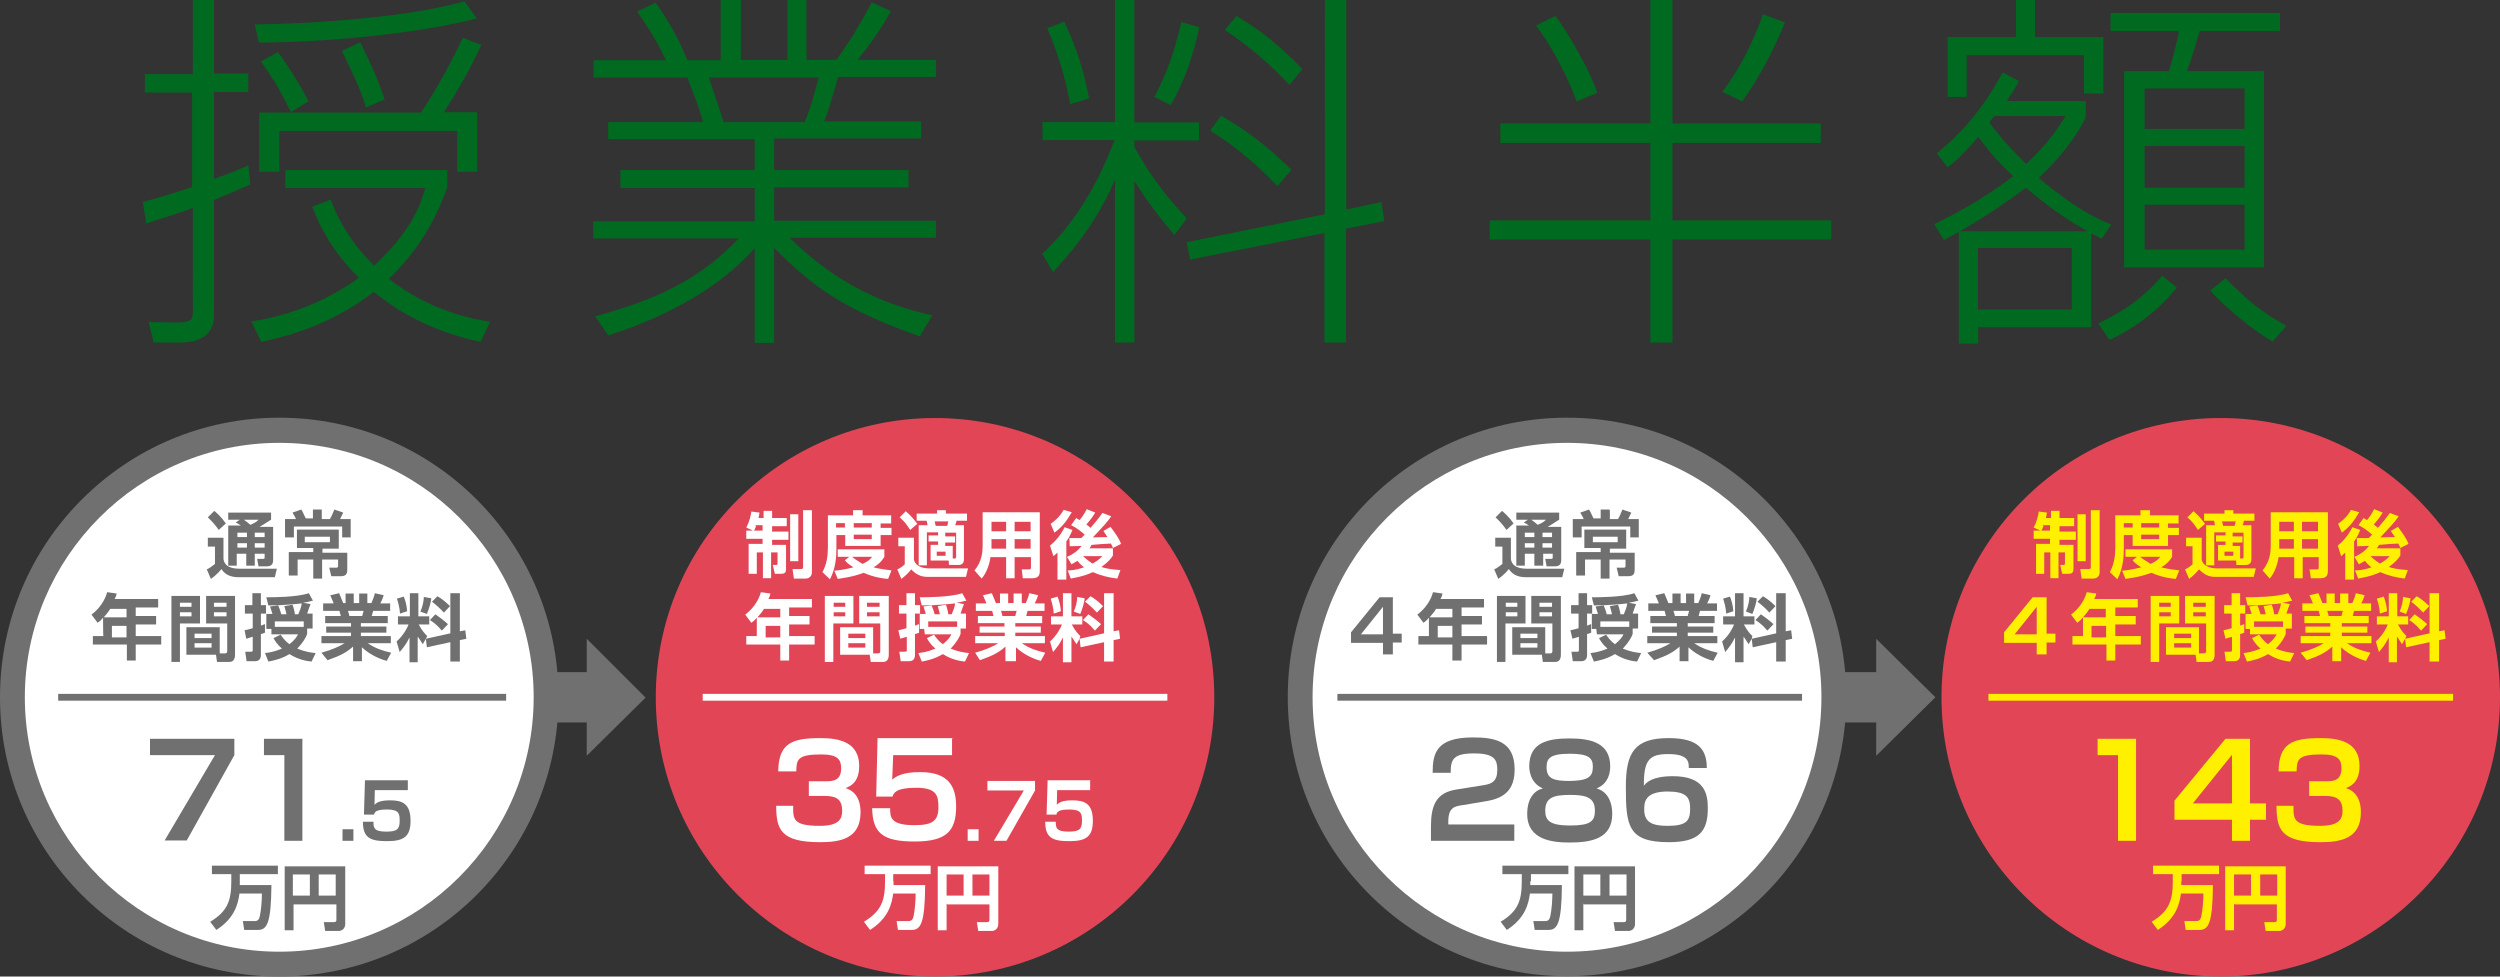 <svg id="support-index__img02_2" xmlns="http://www.w3.org/2000/svg" viewBox="0 0 735 287.1"><rect x="0" y="0" width="735" height="287.1" fill="#333333" stroke="none"/><defs><style>.st0{fill:#006B20;}.st1{fill:#E24656;}.st2{fill:#717071;}.st3{fill:none;stroke:#FFFFFF;stroke-width:2;stroke-linecap:square;stroke-miterlimit:10;}.st4{fill:#FFFFFF;}.st5{fill:none;stroke:#717071;stroke-width:2;stroke-linecap:square;stroke-miterlimit:10;}.st6{fill:#FFF000;}.st7{fill:none;stroke:#FFF000;stroke-width:2;stroke-linecap:square;stroke-miterlimit:10;}</style></defs>
	<g>
	<g>
		<path class="st0" d="M73.6,54.2c-3.2,1.5-7.2,3.1-10.7,4.6v34.1c0,7.1-6.8,7.8-9.8,7.8h-7.9l-1.5-6l8.7,0.1c4,0,4.3-1,4.3-3.2
			V61.1c-4.8,1.9-9.6,3.2-13.7,4.6l-1-6.3c8.1-2.2,12.3-3.7,14.5-4.4V27.2H42.6v-5.4h14.1V0h6.2v21.6H73V27H62.9v25.6
			c4.3-1.5,7.5-2.8,10.1-4L73.6,54.2z M73.9,94.5c6.5-1,19-3.7,31.6-12.8c-8.4-8.5-11.6-15.6-13.7-20.9l5.4-2.1
			c1.6,4.1,4.6,11.3,12.8,19.4c11.6-10.7,14-19.1,15-22.8H83.9V50h47.6v5c-1.8,5-6,16.3-17.2,27c12.6,9.8,25.4,11.9,29.8,12.6
			l-2.8,5.9c-11.5-2.4-22.3-7.2-31.4-14.7c-12.6,9.8-25.6,13.1-33.1,14.7L73.9,94.5z M74.9,7.2c20.1-0.3,46.4-2.4,61.6-6.8l3.7,5
			c-18.4,4.8-46.7,7.1-64.1,7.1L74.9,7.2z M141.5,13.2c-2.9,6.3-6.3,12.5-11,19.8h9.8v17.5h-5.9v-12H82.1v12h-5.9V33.1h47.6
			c5.3-8.2,8.2-13.5,12.3-22L141.5,13.2z M85.5,32.9c-2.9-5.9-5-9.6-8.8-14.8l5-2.8c3.2,4.3,6.8,10.1,9,14.5L85.5,32.9z M107.6,31.6
			c-1-3.4-2.6-7.6-7.1-16.6l5.4-2.6c3.7,7.5,5.4,11.5,7.2,16.8L107.6,31.6z"/>
		<path class="st0" d="M270.4,98.9c-22.8-8.1-31.2-14.5-42.8-26v27.9h-5.7V72.9c-3.5,4-15.4,16.9-43.1,25.7L175,93
			c21.9-5.9,32.5-12.9,42.2-22.9h-42.8v-5h47.5v-9.8h-39.5V50h39.5v-9.1h-43.1v-5h27.9c-0.9-3.7-3.7-10.7-4.6-13.1h-27.6v-5.1h21.3
			c-2.4-5-4.8-9.1-8.5-14.3l5.4-2.6c5,6.8,7.6,12.6,9.4,16.9h9.8V0h5.9v17.6h13.7V0h5.6v17.6h8.8c4.3-5.9,7.2-10.9,10.4-16.9
			l5.6,2.6c-2.8,5-5.7,9.3-9.8,14.3h23.1v5h-28.8c-2.2,7.8-2.9,10.1-4.1,13.1h28.5v5h-43.2V50h39.5v5.1h-39.5v9.8h47.6v5h-43.1
			c12.3,12,25.4,19.2,42,22.8L270.4,98.9z M236.6,35.9c1.6-3.5,3.8-11.9,4.1-13.1h-32.3c0.6,1.9,3.7,11,4.3,13.1H236.6z"/>
		<path class="st0" d="M345.3,69.1c-5.1-6-7.9-9.8-11.8-15.9v47.5h-5.7V52.8c-3.2,7.6-8.5,16.8-18.2,27.2l-3.2-5.4
			c13.2-12,19.5-28.9,21.3-33.4h-21.2v-5.3h21.3V0h5.7v36h19v5.3h-19v1.9c5.3,9.7,10.9,16.2,15.4,21L345.3,69.1z M314.7,30.6
			c-1.9-9.4-4-15.7-6.8-22.3l5-1.9c3.7,7.9,5.7,14.3,7.3,22.5L314.7,30.6z M339.4,28.5c3.8-7.2,6-13.7,7.9-22l5.3,1.5
			c-1.9,8.5-4.1,15.3-8.4,22.9L339.4,28.5z M406.1,59.4l0.9,5.6l-11.3,2.2v33.5h-6.3V68.5l-39.5,7.8l-1-5.1l40.6-8.2V0h6.3v61.6
			L406.1,59.4z M375.6,54.7c-7.8-8.1-13.8-12.5-19.8-16.3l3.2-4.4c8.7,5,14.3,9.8,20.7,15.9L375.6,54.7z M379.1,25
			c-5.9-6.3-11.3-11-19-16.2l3.4-4.1c4.4,2.6,10.6,6.5,19.4,15.6L379.1,25z"/>
		<path class="st0" d="M491.7,0v36.3h43.6V42h-43.6v22.8h46.7v5.6h-46.7v30.3h-6.5V70.4H438v-5.6h47.2V42h-44.1v-5.7h44.1V0H491.7z
			 M463.5,29.8c-0.6-1.9-4.8-12.8-11.9-22.3l5.7-2.8c3.5,4.6,10.3,16.3,12.3,22.6L463.5,29.8z M506.4,27c2.5-3.5,7.6-10.4,11.9-22.8
			l6.5,2.4c-4.6,10.9-8.1,16.8-12.6,23.2L506.4,27z"/>
		<path class="st0" d="M617.9,70.2c-1.6-0.9-2.4-1.2-3.1-1.6v27.6h-33.2v4.8h-5.7V68.2c-2.4,1.2-2.8,1.5-4.4,2.4l-2.8-4.7
			c6.3-3.1,14.1-7.2,23.2-14.1c-5.4-5-8.2-8.8-10.3-11.6c-5,5.9-7.2,7.6-9,9l-3.2-4.1c8.4-6.8,14.3-14.4,19.4-23.8l4.7,2.5
			c-0.6,1.5-2.4,4.1-3.5,5.9h23.2v5c-1.8,3.2-5,9.3-13.8,17.6c5.4,4.6,13.2,10.6,21.3,13.7L617.9,70.2z M598.3,0v10.9h20.1v16.6
			h-5.7V16.2h-34.5v12.3h-5.6V10.9h20.1V0H598.3z M613.8,68c-9.3-5.1-15.4-10.6-18.2-12.8c-4.3,3.2-10.3,7.6-19.4,12.8H613.8z
			 M609.1,72.9h-27.6V91h27.6V72.9z M586.3,34.1c-0.6,0.7-1,1.3-1.5,1.9c1.5,1.9,4.4,6,10.9,12.2c5.9-5.4,9.1-10.1,11.6-14.1
			C607.3,34.1,586.3,34.1,586.3,34.1z M616.9,95.1c3.1-1.5,11.5-5.4,18.8-14l4.3,3.4c-5.4,6.8-12.8,12.3-19.8,15.4L616.9,95.1z
			 M670.5,9.1h-23.8c-0.6,2.2-2.6,8.7-3.7,11.8h22.6v57.7h-41.1V20.9h13.2c0.9-3.2,2.6-9.4,2.9-11.8h-20.1V3.8h49.8v5.3H670.5z
			 M659.9,26h-29.4v11.9h29.4V26z M659.9,42.9h-29.4v12.3h29.4V42.9z M659.9,60.2h-29.4v13.2h29.4V60.2z M654.3,81.8
			c6.6,6.6,10.1,9.7,17.9,14l-4,4.6c-5.9-3.2-14.5-10.6-18.4-15L654.3,81.8z"/>
	</g>
	<circle class="st1" cx="274.9" cy="205" r="82.1"/>
	<g>
		<g>
			<path class="st2" d="M172.5,222.2v-9.8h-21.2v-14.8h21.2v-9.8l17.3,17.3L172.5,222.2z"/>
		</g>
	</g>
	<line class="st3" x1="207.6" y1="205" x2="342.2" y2="205"/>
	<g>
		<path class="st4" d="M233.2,236.9c-0.1,4.1,0.1,5.9,7.9,5.9c5.6,0,6.5-2.1,6.5-4.4c0-3.2-1.5-4.4-5.1-4.4h-4.7v-4.3h4.7
			c2.1,0,4.8,0,4.8-3.8c0-2.6-1-4.1-5.9-4.1c-7.1,0-7.2,1.6-7.3,5h-5.3c0.1-8.4,4.1-9.8,12.5-9.8c5.4,0,11.3,1.2,11.3,8.2
			c0,5-2.8,6-4,6.5c1.2,0.4,4.4,1.6,4.4,7.1c0,7.8-6,8.8-11.9,8.8c-11.5,0-12.9-3.7-12.9-10.7h5V236.9z"/>
		<path class="st4" d="M279.9,217.2v4.8h-17.3l-0.3,7.2c0.9-0.7,2.6-2.2,8.2-2.2c8.2,0,10.6,4,10.6,10.1c0,7.2-2.8,10.3-12.2,10.3
			c-9.6,0-12.3-2.6-12.5-9.8h5.3c0,2.6,0,5,7.1,5c5.3,0,7.1-1.2,7.1-5.3c0-3.5-0.6-5.7-6.6-5.7s-6.6,1.6-6.9,2.6h-4.8l0.4-17.2h22
			V217.2z"/>
		<path class="st4" d="M287.7,243.8v3.4h-3.2v-3.4H287.7z"/>
		<path class="st4" d="M304.3,229.5v2.9l-8.4,14.8h-3.7l8.8-14.8h-10.7v-2.8h14V229.5z"/>
		<path class="st4" d="M320.5,229.5v2.8h-9.7l-0.1,4.3c0.6-0.6,1.5-1.3,4.6-1.3c3.5,0,6,0.9,6,6c0,4.6-1.9,6-6.9,6
			c-5,0-7.1-1-7.1-5.7h3.1c0,1.6,0,2.9,3.7,2.9c3.1,0,4-0.6,4-3.1c0-2.1-0.1-3.4-3.7-3.4c-3.2,0-3.7,0.7-3.8,1.5h-2.9l0.3-10.1h12.6
			V229.5z"/>
		<path class="st4" d="M262.7,259.2c0,0.3,0,0.7,0,1h9.3c-0.1,11.3-1.3,13.2-4,13.2h-4l-0.4-2.6h3.5c1,0,1.3-0.6,1.5-1.5
			c0.4-1.9,0.6-4.7,0.6-6.6h-6.6c-0.4,2.9-1.3,7.2-6.8,10.7l-1.8-2.4c5.1-3.1,6.2-6.2,6.2-11.9v-2.1h-6v-2.5h19.4v2.5h-11v2.1H262.7
			z"/>
		<path class="st4" d="M278.3,265.7v7.8h-2.6v-18.8h17.8v16.9c0,1.6-1.2,2.1-1.9,2.1h-4l-0.4-2.6h3.1c0.4,0,0.6-0.3,0.6-0.6v-4.6
			h-12.5V265.7z M283.3,257.1h-5v6.2h5V257.1z M285.9,263.3h5v-6.2h-5V263.3z"/>
	</g>
	<g>
		<g>
			<path class="st4" d="M222.3,154.6c-0.3,0.7-0.4,1.2-0.7,1.5l-2.2-1c1-1.8,1.3-3.5,1.5-4.7l2.4,0.3c-0.1,0.4-0.1,0.9-0.3,1.6h1.5
				v-2.1h2.5v2.1h4.3v2.4h-4.3v1.6h4.8v2.4h-4.8v1.5h4.1v6.9c0,1.2-0.3,1.6-1.5,1.6h-1.8l-0.6-2.6h1c0.3,0,0.4-0.1,0.4-0.6v-3.1
				h-1.9v7.6h-2.4v-7.6h-1.8v6.3h-2.4v-8.8h4.1v-1.5h-4.8v-2.4h4.8v-1.6h-2.1V154.6z M232.3,151.2h2.4V165h-2.4V151.2z M236.1,150
				h2.6v18.2c0,1-0.6,1.9-1.9,1.9h-3.4l-0.4-2.8h2.5c0.4,0,0.6-0.1,0.6-0.6L236.1,150L236.1,150z"/>
			<path class="st4" d="M243.2,151.5h7.6V150h2.8v1.5h8.4v2.4h-3.1v1.3h3.2v2.1h-3.2v3.2h-10.4v-3.2h-2.6v4c0,1.8-0.1,5.7-1.9,9
				l-2.2-2.1c1.2-2.2,1.6-4.6,1.6-7.1v-9.6H243.2z M249.7,163.7h-3.4v-2.2h13.7v2.2c-0.4,0.6-1,1.8-3.2,3.1c2.4,0.6,4.1,0.7,5.3,0.9
				l-1,2.5c-1.3-0.1-4-0.4-7.2-1.8c-3.4,1.3-6.5,1.6-7.6,1.8l-1-2.4c1-0.1,2.9-0.3,5.6-1c-1.5-1-2.1-1.5-2.5-2.1L249.7,163.7z
				 M245.8,153.8v1.3h2.6v-1.3H245.8z M250.5,163.7c1.2,1,2.4,1.6,3.1,2.1c1.8-0.9,2.2-1.3,2.8-2.1H250.5z M251,153.8v1.3h5.3v-1.3
				H251z M251,157.2v1.3h5.3v-1.3H251z"/>
			<path class="st4" d="M264.3,158.1h4.4v6.5c0.4,1.8,2.5,2.5,4.3,2.5h11.6l-0.6,2.5h-11.2c-0.9,0-1.9-0.1-2.8-0.6
				c-0.9-0.4-1.5-1-2.1-1.6c-1,1.2-1.6,1.8-2.9,2.8l-1.2-2.8c0.9-0.4,1.6-0.9,2.2-1.5v-5.3h-1.9v-2.5H264.3z M266.3,150.3
				c2.1,1.8,2.6,2.8,3.4,3.7l-2.1,1.8c-1.2-1.8-1.6-2.4-3.1-3.7L266.3,150.3z M275.7,156.5h-3.2v9.7h-2.4v-11.8h2.6
				c-0.1-0.4-0.1-0.9-0.3-1.3h-2.9v-2.1h6v-1h2.6v1h6.2v2.1h-3.1c-0.1,0.6-0.1,0.7-0.4,1.3h2.6v10.1c0,1.5-1.2,1.6-1.6,1.6H279
				l-0.1-1.3h-5.3v-4.6h2.2v-1H273v-1.8h2.8v-1H275.7z M274.8,153.3c0.1,0.4,0.1,0.6,0.3,1.3h3.4c0.1-0.4,0.3-1.2,0.3-1.3H274.8z
				 M275.4,162.2v1.2h2.6v-1.2H275.4z M277.9,157.7h2.9v1.8h-2.9v1h2.2v3.7h0.6c0.1,0,0.4,0,0.4-0.4v-7.2h-3.2V157.7z"/>
			<path class="st4" d="M303,163.8h-4.7v6.2h-2.5v-6.2h-4.6c-0.3,2.2-1.2,4.7-2.6,6.3l-2.1-2.4c2.2-2.6,2.4-5.6,2.4-7.1v-10h16.8v17
				c0,1,0,2.4-2.1,2.4h-2.9l-0.3-2.6h2.1c0.4,0,0.6,0,0.6-0.6V163.8z M291.5,153.4v2.8h4.3v-2.8H291.5z M291.5,158.5v2.8h4.3v-2.8
				H291.5z M298.3,153.4v2.8h4.7v-2.8H298.3z M298.3,158.5v2.8h4.7v-2.8H298.3z"/>
			<path class="st4" d="M315.3,155.8c-0.3,0.7-0.7,1.9-1.8,3.4v11.2h-2.6v-7.9c-0.6,0.4-0.7,0.7-1.2,1l-1-3.1
				c1.2-0.9,3.1-2.9,4.3-5.4L315.3,155.8z M308.9,154c1-0.7,2.6-1.9,3.8-4.1l2.4,0.7c-1.5,2.6-2.9,4.4-5.1,6L308.9,154z
				 M313.9,167.7c0.9,0,2.5-0.1,4.8-0.9c-0.3-0.3-1-0.7-1.9-1.9c-0.7,0.4-1.2,0.7-1.8,1l-1.3-2.2c1.8-0.7,3.2-1.8,4.3-3.2
				c-0.4,0-2.9,0.1-3.5,0.1l-0.1-2.4c0.3,0,3.1,0,3.5,0c0.3-0.3,0.7-0.7,1-1c-0.7-0.7-2.5-2.1-4-2.8l1.5-2.1c0.4,0.3,0.7,0.4,1,0.6
				c0.3-0.3,1.3-1.6,2.1-3.2l2.5,1c-0.9,1.5-1.5,2.2-2.6,3.5c0.3,0.3,0.6,0.4,1.2,1c1.3-1.5,2.5-2.9,3.5-4.4l2.6,1
				c-1.3,1.9-2.6,3.2-5.4,6.2c0.7,0,2.8-0.1,4.3-0.1l-1.2-1.8l2.1-1.2c1.3,1.8,2.4,3.2,3.1,5l-2.4,1.2c-0.1-0.4-0.3-0.7-0.6-1.3
				c-0.9,0-4.8,0.3-5.7,0.4c-0.1,0.3-0.3,0.6-0.6,1h6.9v2.1c-0.4,0.7-1.3,1.9-3.4,3.4c1,0.3,2.4,0.7,5.6,0.9l-0.9,2.5
				c-2.5-0.3-5-0.9-7.2-1.9c-2.8,1.3-5.1,1.6-6.5,1.9L313.9,167.7z M318.4,163.5c1.3,1.2,2.2,1.8,2.8,2.2c1.8-1,2.5-1.8,2.9-2.2
				H318.4z"/>
			<path class="st4" d="M222.5,181.6c-0.7,0.9-1.2,1.2-1.6,1.5l-1.8-2.4c2.4-1.8,4-4.3,4.6-6.6l2.8,0.4c-0.1,0.4-0.1,0.7-0.6,1.6
				h12.8v2.5H232v2.5h6v2.5h-6v3.4h7.5v2.5H232v4.7h-2.6v-4.7h-10v-2.5h3.1V181.6z M229.4,181.5V179h-4.8c-0.4,0.7-1,1.5-1.9,2.5
				H229.4z M225.1,184v3.4h4.3V184H225.1z"/>
			<path class="st4" d="M242.5,175.2h8.4v8.1H245v11.3h-2.5V175.2z M245.1,177.2v1.2h3.4v-1.2H245.1z M245.1,180v1.2h3.4V180H245.1z
				 M256.7,192.1h1.5c0.4,0,0.6-0.3,0.6-0.6v-8.2h-6.2v-8.1h8.7v17.2c0,0.7-0.1,2.2-1.6,2.2H256l-0.3-2.1H247v-8.1h9.7L256.7,192.1
				L256.7,192.1z M249.4,186.3v1.3h5v-1.3H249.4z M249.4,189.1v1.3h5v-1.3H249.4z M254.9,177.2v1.2h3.7v-1.2H254.9z M254.9,180v1.2
				h3.7V180H254.9z"/>
			<path class="st4" d="M264.1,185.3c0.6-0.1,1.3-0.3,2.4-0.6v-4.3h-2.2v-2.5h2.2v-3.5h2.5v3.5h1.5v2.5h-1.5v3.5
				c0.6-0.1,0.7-0.3,1.2-0.4v2.5c-0.3,0.1-0.6,0.3-1.2,0.4v6.2c0,1.5-1,1.8-1.8,1.8h-2.4l-0.4-2.8h1.6c0.6,0,0.6-0.1,0.6-0.6v-3.8
				c-1.2,0.4-1.5,0.4-1.9,0.6L264.1,185.3z M271.7,184.9h-1.3v-4.4h1.8c-0.1-0.4-0.6-1.8-0.7-2.2l2.4-0.3c0.4,0.9,0.6,1.6,0.9,2.6
				h1.5c0-0.3-0.3-1.3-0.6-2.4l2.4-0.4c0.4,1,0.7,2.5,0.7,2.8h1c0.4-1,0.9-2.1,1-3.2c-0.9,0.1-5.3,0.6-9.8,0.6l-0.6-2.4
				c1.9,0,9,0,12.5-1.2l1.2,2.2c-0.7,0.1-1.3,0.4-2.9,0.6l2.2,0.4c-0.3,0.7-0.7,1.9-1,2.8h1.6v4.4h-1.6v1.6
				c-0.3,0.9-1.2,2.5-2.9,4.3c2.2,0.9,4.1,1.2,5.4,1.3l-1.2,2.5c-1-0.1-3.7-0.4-6.5-2.2c-2.5,1.5-4.7,1.9-6.2,2.2l-1-2.5
				c0.9-0.1,2.6-0.3,5-1.3c-1.5-1.3-2.1-2.4-2.5-3.1l2.1-1c0.4,0.6,1.2,1.8,2.6,2.8c1.5-1.2,2.2-2.2,2.5-2.9h-7.8L271.7,184.9
				L271.7,184.9z M281.4,184.3v-1.6h-8.5v1.6H281.4z"/>
			<path class="st4" d="M286.7,191.9c3.2-0.9,5.4-1.9,6.8-2.8h-6.8v-2.1h8.7v-1H288v-1.8h7.3v-1h-7.8v-2.1h4.6
				c-0.1-0.4-0.3-1-0.4-1.5h-4.8v-2.2h3.1c-0.3-0.9-0.6-1.3-1-2.4l2.6-0.6c0.4,1,0.7,1.6,1.2,2.9h1.2v-2.8h2.4v2.8h1.6v-2.8h2.4v2.8
				h1.2c0.4-0.9,0.9-2.2,1-2.9l2.6,0.6c0,0.1-0.4,1.3-1,2.4h2.9v2.2h-5c-0.1,0.4-0.3,1.2-0.4,1.5h4.7v2.1h-7.9v1h7.5v1.8h-7.5v1h8.7
				v2.1h-6.8c2.2,1.5,4.3,2.2,6.9,2.8l-1.3,2.4c-2.6-0.7-5.3-2.1-7.3-4v4.1h-3.1v-4.3c-1.8,1.6-3.5,2.6-7.5,4L286.7,191.9z
				 M294.3,179.6c0.1,0.3,0.4,1.2,0.4,1.5h3.8c0.1-0.3,0.1-0.6,0.4-1.5H294.3z"/>
			<path class="st4" d="M317.4,187.8l-0.9,1.6c-0.7-1-1.3-2.1-1.5-2.2v7.5h-2.5v-7.3c-1,2.1-1.9,3.1-2.9,4.3l-0.9-3.1
				c2.1-1.9,3.2-4.1,3.5-5H309v-2.4h3.5v-6.8h2.5v6.8h3.2v2.4h-3.1c1,1.9,1.9,2.8,2.5,3.4L317.4,187.8l7.2-1.6v-11.8h2.8v11.2
				l1.6-0.3l0.3,2.5l-1.9,0.4v6.3h-2.8v-5.7l-6.9,1.5L317.4,187.8z M310.9,175.4c0.3,0.7,0.9,2.4,1,4.3l-2.1,0.7
				c-0.1-1.9-0.6-3.4-0.9-4.4L310.9,175.4z M318.9,175.9c-0.1,1.2-0.7,3.2-1.3,4.6l-1.9-0.7c0.7-1.6,1-3.2,1-4.3L318.9,175.9z
				 M320,180.6c1.3,0.9,2.6,1.9,3.7,2.9l-1.8,1.9c-1.5-1.8-2.6-2.5-3.5-3.1L320,180.6z M320.6,175.3c2.1,1.2,3.1,2.4,3.7,2.9
				l-1.8,1.9c-1.2-1.3-2.2-2.2-3.5-3.2L320.6,175.3z"/>
		</g>
	</g>
	<g>
		<path class="st4" d="M82.1,283.4c-43.2,0-78.5-35.3-78.5-78.5s35.3-78.5,78.5-78.5s78.5,35.3,78.5,78.5S125.5,283.4,82.1,283.4z"
			/>
		<g>
			<path class="st2" d="M82.1,130.2c41.3,0,74.8,33.5,74.8,74.8s-33.5,74.8-74.8,74.8S7.3,246.1,7.3,205S40.8,130.2,82.1,130.2
				 M82.1,122.8C36.7,122.8,0,159.6,0,205s36.7,82.1,82.1,82.1s82.1-36.7,82.1-82.1S127.5,122.8,82.1,122.8L82.1,122.8z"/>
		</g>
	</g>
	<g>
		<path class="st2" d="M68.9,217.2v4.8l-14,25.1h-6.5L63.2,222H44.1v-4.8H68.9z"/>
		<path class="st2" d="M88.9,217.2v30h-5.3V222h-6v-4.8L88.9,217.2L88.9,217.2z"/>
		<path class="st2" d="M103.9,243.8v3.4h-3.2v-3.4H103.9z"/>
		<path class="st2" d="M119.9,229.5v2.8h-9.7l-0.1,4.3c0.6-0.6,1.5-1.3,4.6-1.3c3.5,0,6,0.9,6,6c0,4.6-1.9,6-6.9,6
			c-5,0-7.1-1-7.1-5.7h3.1c0,1.6,0,2.9,3.7,2.9c3.1,0,4-0.6,4-3.1c0-2.1-0.1-3.4-3.7-3.4c-3.2,0-3.7,0.7-3.8,1.5H107l0.3-10.1h12.6
			V229.5z"/>
		<path class="st2" d="M70.5,259.2c0,0.3,0,0.7,0,1h9.3c-0.1,11.3-1.3,13.2-4,13.2h-4l-0.4-2.6h3.5c1,0,1.3-0.6,1.5-1.5
			c0.4-1.9,0.6-4.7,0.6-6.6h-6.6c-0.4,2.9-1.3,7.2-6.8,10.7l-1.8-2.4c5.1-3.1,6.2-6.2,6.2-11.9v-2.1h-5.7v-2.5h19.4v2.5H70.5V259.2z
			"/>
		<path class="st2" d="M86.3,265.7v7.8h-2.6v-18.8h17.8v16.9c0,1.6-1.2,2.1-1.9,2.1h-4l-0.4-2.6h3.1c0.4,0,0.6-0.3,0.6-0.6v-4.6
			H86.3V265.7z M91.1,257.1h-5v6.2h5V257.1z M93.7,263.3h5v-6.2h-5C93.7,257.1,93.7,263.3,93.7,263.3z"/>
	</g>
	<g>
		<g>
			<path class="st2" d="M61,158.1h4.7v6.2c0.1,0.7,0.4,2.9,4.7,2.9h11l-0.6,2.5H70.2c-1.6,0-3.8-0.3-5.1-2.4
				c-0.3,0.4-1.5,1.8-3.1,2.9l-1.2-2.8c0.9-0.4,1.6-1,2.4-1.6v-5.1h-2.1v-2.6H61z M63,150.2c0.7,0.6,2.1,1.8,3.4,3.7l-2.1,1.9
				c-0.6-0.9-1.6-2.2-3.2-3.7L63,150.2z M70.5,152.8h-3.4v-2.1h12.6v2.1c-0.6,0.3-1.8,1.2-3.4,2.1h4v9.8c0,1-0.4,1.8-1.8,1.8h-2.5
				l-0.4-2.2h1.8c0.4,0,0.4-0.1,0.4-0.6v-0.9h-2.9v3.5h-2.5v-3.5h-2.8v3.5h-2.5v-11.8h3.7c-0.4-0.3-0.9-0.6-1.5-0.9L70.5,152.8z
				 M69.8,156.6v1.3h2.8v-1.3H69.8z M69.8,159.7v1.3h2.8v-1.3H69.8z M71.7,152.8c0.6,0.4,1.6,1.2,1.9,1.5c1.6-0.7,1.9-1,2.4-1.5
				H71.7z M74.9,156.6v1.3h2.9v-1.3H74.9z M74.9,159.7v1.3h2.9v-1.3H74.9z"/>
			<path class="st2" d="M94.6,150v2.6H97c0.6-1,0.6-1.2,1.3-2.8l2.6,0.9c-0.3,0.6-0.6,1.3-0.9,1.9h3.1v5.4h-2.5v-3.2H86.4v3.2h-2.6
				v-5.4H87c-0.1-0.4-0.6-1.2-1-1.9l2.6-0.9c0.7,1.2,0.7,1.5,1.3,2.6H92v-2.6h2.6V150z M99.6,155.9v5.4h-4.8v1.2h7.3v4.7
				c0,1,0,2.2-1.8,2.2h-2.9l-0.6-2.5h1.9c0.6,0,0.7-0.1,0.7-0.6v-1.8h-4.7v5.6h-2.6v-5.6h-4.6v4.7h-2.6v-6.9h7.2v-1.2h-4.8v-5.4
				h12.3V155.9z M89.6,157.8v1.6H97v-1.6H89.6z"/>
			<path class="st2" d="M30.3,181.6c-0.7,0.9-1.2,1.2-1.6,1.5l-1.8-2.4c2.4-1.8,4-4.3,4.6-6.6l2.8,0.4c-0.1,0.4-0.1,0.7-0.6,1.6
				h12.8v2.5h-6.6v2.5h6v2.5h-6v3.4h7.5v2.5h-7.5v4.7h-2.6v-4.7h-10v-2.5h3.1C30.3,187.1,30.3,181.6,30.3,181.6z M37.2,181.5V179
				h-4.8c-0.4,0.7-1,1.5-1.9,2.5H37.2z M32.9,184v3.4h4.3V184H32.9z"/>
			<path class="st2" d="M50.4,175.2h8.4v8.1h-5.9v11.3h-2.5V175.2z M52.9,177.2v1.2h3.4v-1.2H52.9z M52.9,180v1.2h3.4V180H52.9z
				 M64.7,192.1h1.5c0.4,0,0.6-0.3,0.6-0.6v-8.2h-6.2v-8.1h8.5v17.2c0,0.7-0.1,2.2-1.6,2.2h-3.7l-0.3-2.1h-8.7v-8.1h9.8V192.1z
				 M57.2,186.3v1.3h5v-1.3H57.2z M57.2,189.1v1.3h5v-1.3H57.2z M62.9,177.2v1.2h3.7v-1.2H62.9z M62.9,180v1.2h3.7V180H62.9z"/>
			<path class="st2" d="M71.9,185.3c0.6-0.1,1.3-0.3,2.4-0.6v-4.3H72v-2.5h2.2v-3.5h2.5v3.5h1.5v2.5h-1.5v3.5
				c0.6-0.1,0.7-0.3,1.2-0.4v2.5c-0.3,0.1-0.6,0.3-1.2,0.4v6.2c0,1.5-1,1.8-1.8,1.8h-2.4l-0.4-2.8h1.6c0.6,0,0.6-0.1,0.6-0.6v-3.8
				c-1.2,0.4-1.5,0.4-1.9,0.6L71.9,185.3z M79.6,184.9h-1.3v-4.4h1.8c-0.1-0.4-0.6-1.8-0.7-2.2l2.4-0.3c0.4,0.9,0.6,1.6,0.9,2.6h1.5
				c0-0.3-0.3-1.3-0.6-2.4l2.4-0.4c0.4,1,0.7,2.5,0.7,2.8h1c0.4-1,0.9-2.1,1-3.2c-0.9,0.1-5.3,0.6-9.8,0.6l-0.6-2.4
				c1.9,0,9,0,12.5-1.2l1.2,2.2c-0.7,0.1-1.3,0.4-2.9,0.6l2.2,0.4c-0.3,0.7-0.7,1.9-1,2.8h1.6v4.4h-1.6v1.6
				c-0.3,0.9-1.2,2.5-2.9,4.3c2.2,0.9,4.1,1.2,5.4,1.3l-1.2,2.5c-1-0.1-3.7-0.4-6.5-2.2c-2.5,1.5-4.7,1.9-6.2,2.2l-1-2.5
				c0.9-0.1,2.6-0.3,5-1.3c-1.5-1.3-2.1-2.4-2.5-3.1l2.1-1c0.4,0.6,1.2,1.8,2.6,2.8c1.5-1.2,2.2-2.2,2.5-2.9h-7.8V184.9z
				 M89.3,184.3v-1.6h-8.5v1.6H89.3z"/>
			<path class="st2" d="M94.5,191.9c3.2-0.9,5.4-1.9,6.8-2.8h-6.8v-2.1h8.7v-1h-7.3v-1.8h7.3v-1h-7.6v-2.1h4.6
				c-0.1-0.4-0.3-1-0.4-1.5h-4.8v-2.2h3.1c-0.3-0.9-0.6-1.3-1-2.4l2.6-0.6c0.4,1,0.7,1.6,1.2,2.9h0.7v-2.8h2.4v2.8h1.6v-2.8h2.4v2.8
				h1.2c0.4-0.9,0.9-2.2,1-2.9l2.6,0.6c0,0.1-0.4,1.3-1,2.4h2.9v2.2h-5c-0.1,0.4-0.3,1.2-0.4,1.5h4.7v2.1h-7.9v1h7.5v1.8h-7.5v1h8.8
				v2.1h-6.8c2.2,1.5,4.3,2.2,6.9,2.8l-1.3,2.4c-2.6-0.7-5.3-2.1-7.3-4v4.1h-2.6v-4.3c-1.8,1.6-3.5,2.6-7.5,4L94.5,191.9z
				 M102.3,179.6c0.1,0.3,0.4,1.2,0.4,1.5h3.8c0.1-0.3,0.1-0.6,0.4-1.5H102.3z"/>
			<path class="st2" d="M125.2,187.8l-0.9,1.6c-0.7-1-1.3-2.1-1.5-2.2v7.5h-2.4v-7.3c-1,2.1-1.9,3.1-2.9,4.3l-0.9-3.1
				c2.1-1.9,3.2-4.1,3.5-5H117v-2.4h3.5v-6.8h2.5v6.8h3.2v2.4h-3.1c1,1.9,1.9,2.8,2.5,3.4L125.2,187.8l7.2-1.6v-11.8h2.8v11.2
				l1.6-0.3l0.3,2.5l-1.9,0.4v6.3h-2.8v-5.7l-6.9,1.5L125.2,187.8z M118.7,175.4c0.3,0.7,0.9,2.4,1,4.3l-2.1,0.7
				c-0.1-1.9-0.6-3.4-0.9-4.4L118.7,175.4z M126.8,175.9c-0.1,1.2-0.7,3.2-1.3,4.6l-1.9-0.7c0.7-1.6,1-3.2,1-4.3L126.8,175.9z
				 M128,180.6c1.3,0.9,2.6,1.9,3.7,2.9l-1.8,1.9c-1.5-1.8-2.6-2.5-3.5-3.1L128,180.6z M128.6,175.3c2.1,1.2,3.1,2.4,3.7,2.9
				l-1.8,1.9c-1.2-1.3-2.2-2.2-3.5-3.2L128.6,175.3z"/>
		</g>
	</g>
	<line class="st5" x1="18.1" y1="205" x2="147.8" y2="205"/>
	<g>
		<g>
			<path class="st2" d="M551.6,222.2v-9.8h-21.2v-14.8h21.2v-9.8L569,205L551.6,222.2z"/>
		</g>
	</g>
	<circle class="st1" cx="652.9" cy="205" r="82.1"/>
	<g>
		<g>
			<path class="st6" d="M628,217.2v30h-5.3V222h-6v-4.8L628,217.2L628,217.2z"/>
			<path class="st6" d="M661.5,217.2v19h4.7v4.8h-4.7v6.2h-5.3V241h-16.9v-5.6l15-18.2H661.5z M656.2,221.9l-11.5,14.3h11.5V221.9z"
				/>
			<path class="st6" d="M674.3,236.9c-0.1,4.1,0.1,5.9,7.9,5.9c5.6,0,6.5-2.1,6.5-4.4c0-3.2-1.5-4.4-5.1-4.4h-4.7v-4.3h4.7
				c2.1,0,4.8,0,4.8-3.8c0-2.6-1-4.1-5.9-4.1c-7.1,0-7.2,1.6-7.3,5h-5.3c0.1-8.4,4.1-9.8,12.5-9.8c5.4,0,11.3,1.2,11.3,8.2
				c0,5-2.8,6-4,6.5c1.2,0.4,4.4,1.6,4.4,7.1c0,7.8-6,8.8-11.9,8.8c-11.5,0-12.9-3.7-12.9-10.7h5V236.9z"/>
			<path class="st6" d="M641.3,259.2c0,0.3,0,0.7,0,1h9.3c-0.1,11.3-1.3,13.2-4,13.2h-4l-0.4-2.6h3.5c1,0,1.3-0.6,1.5-1.5
				c0.4-1.9,0.6-4.7,0.6-6.6h-6.6c-0.4,2.9-1.3,7.2-6.8,10.7l-1.8-2.4c5.1-3.1,6.2-6.2,6.2-11.9v-2.1H633v-2.5h19.4v2.5h-11v2.1
				H641.3z"/>
			<path class="st6" d="M656.8,265.7v7.8h-2.6v-18.8H672v16.9c0,1.6-1.2,2.1-1.9,2.1h-4l-0.4-2.6h3.1c0.4,0,0.6-0.3,0.6-0.6v-4.6
				h-12.5V265.7z M661.8,257.1h-5v6.2h5V257.1z M664.5,263.3h5v-6.2h-5V263.3z"/>
		</g>
	</g>
	<g>
		<g>
			<path class="st6" d="M600.8,154.6c-0.3,0.7-0.4,1.2-0.7,1.5l-2.2-1c1-1.8,1.3-3.5,1.5-4.7l2.4,0.3c-0.1,0.4-0.1,0.9-0.3,1.6h1.5
				v-2.1h2.5v2.1h4.3v2.4h-4.3v1.6h4.8v2.4h-4.8v1.5h4.1v6.9c0,1.2-0.3,1.6-1.5,1.6h-1.8l-0.6-2.6h1c0.3,0,0.4-0.1,0.4-0.6v-3.1
				h-1.9v7.6h-2.4v-7.6h-1.8v6.3h-2.4v-8.8h4.1v-1.5h-4.8v-2.4h4.8v-1.6h-2.1V154.6z M610.8,151.2h2.4V165h-2.4V151.2z M614.7,150
				h2.6v18.2c0,1-0.6,1.9-1.9,1.9H612l-0.4-2.8h2.5c0.4,0,0.6-0.1,0.6-0.6L614.7,150L614.7,150z"/>
			<path class="st6" d="M621.7,151.5h7.6V150h2.8v1.5h8.4v2.4h-3.1v1.3h3.2v2.1h-3.2v3.2H627v-3.2h-2.6v4c0,1.8-0.1,5.7-1.9,9
				l-2.2-2.1c1.2-2.2,1.6-4.6,1.6-7.1v-9.6H621.7z M628.3,163.7h-3.4v-2.2h13.7v2.2c-0.4,0.6-1,1.8-3.2,3.1c2.4,0.6,4.1,0.7,5.3,0.9
				l-1,2.5c-1.3-0.1-4-0.4-7.2-1.8c-3.4,1.3-6.5,1.6-7.6,1.8l-1-2.4c1-0.1,2.9-0.3,5.6-1c-1.5-1-2.1-1.5-2.5-2.1L628.3,163.7z
				 M624.4,153.8v1.3h2.6v-1.3H624.4z M629.2,163.7c1.2,1,2.4,1.6,3.1,2.1c1.8-0.9,2.2-1.3,2.8-2.1H629.2z M629.5,153.8v1.3h5.3
				v-1.3H629.5z M629.5,157.2v1.3h5.3v-1.3H629.5z"/>
			<path class="st6" d="M642.9,158.1h4.4v6.5c0.4,1.8,2.5,2.5,4.3,2.5h11.6l-0.6,2.5h-11.2c-0.9,0-1.9-0.1-2.8-0.6s-1.5-1-2.1-1.6
				c-1,1.2-1.6,1.8-2.9,2.8l-1.2-2.8c0.9-0.4,1.6-0.9,2.2-1.5v-5.3h-1.9v-2.5H642.9z M644.9,150.3c2.1,1.8,2.6,2.8,3.4,3.7l-2.1,1.8
				c-1.2-1.8-1.6-2.4-3.1-3.7L644.9,150.3z M654.2,156.5h-3.2v9.7h-2.4v-11.8h2.6c-0.1-0.4-0.1-0.9-0.3-1.3H648v-2.1h6v-1h2.6v1h6.2
				v2.1h-3.1c-0.1,0.6-0.1,0.7-0.4,1.3h2.6v10.1c0,1.5-1.2,1.6-1.6,1.6h-2.8l-0.1-1.3h-5.3v-4.6h2.2v-1h-2.8v-1.8h2.8v-1H654.2z
				 M653.3,153.3c0.1,0.4,0.1,0.6,0.3,1.3h3.4c0.1-0.4,0.3-1.2,0.3-1.3H653.3z M654,162.2v1.2h2.6v-1.2H654z M656.4,157.7h2.9v1.8
				h-2.9v1h2.2v3.7h0.6c0.1,0,0.4,0,0.4-0.4v-7.2h-3.2L656.4,157.7L656.4,157.7z"/>
			<path class="st6" d="M681.7,163.8H677v6.2h-2.5v-6.2h-4.6c-0.3,2.2-1.2,4.7-2.6,6.3l-2.1-2.4c2.2-2.6,2.4-5.6,2.4-7.1v-10h16.8
				v17c0,1,0,2.4-2.1,2.4h-2.9l-0.4-2.6h2.1c0.4,0,0.6,0,0.6-0.6v-3.1H681.7z M670.1,153.4v2.8h4.3v-2.8H670.1z M670.1,158.5v2.8
				h4.3v-2.8H670.1z M676.8,153.4v2.8h4.7v-2.8H676.8z M676.8,158.5v2.8h4.7v-2.8H676.8z"/>
			<path class="st6" d="M693.9,155.8c-0.3,0.7-0.7,1.9-1.8,3.4v11.2h-2.6v-7.9c-0.6,0.4-0.7,0.7-1.2,1l-1-3.1
				c1.2-0.9,3.1-2.9,4.3-5.4L693.9,155.8z M687.4,154c1-0.7,2.6-1.9,3.8-4.1l2.4,0.7c-1.5,2.6-2.9,4.4-5.1,6L687.4,154z
				 M692.4,167.7c0.9,0,2.5-0.1,4.8-0.9c-0.3-0.3-1-0.7-1.9-1.9c-0.7,0.4-1.2,0.7-1.8,1l-1.3-2.2c1.8-0.7,3.2-1.8,4.3-3.2
				c-0.4,0-2.9,0.1-3.5,0.1l-0.1-2.4c0.3,0,3.1,0,3.5,0c0.3-0.3,0.7-0.7,1-1c-0.7-0.7-2.5-2.1-4-2.8l1.5-2.1c0.4,0.3,0.7,0.4,1,0.6
				c0.3-0.3,1.3-1.6,2.1-3.2l2.5,1c-0.9,1.5-1.5,2.2-2.6,3.5c0.3,0.3,0.6,0.4,1.2,1c1.3-1.5,2.5-2.9,3.5-4.4l2.6,1
				c-1.3,1.9-2.6,3.2-5.4,6.2c0.7,0,2.8-0.1,4.3-0.1l-1.2-1.8l2.1-1.2c1.3,1.8,2.4,3.2,3.1,5l-2.4,1.2c-0.1-0.4-0.3-0.7-0.6-1.3
				c-0.9,0-4.8,0.3-5.7,0.4c-0.1,0.3-0.3,0.6-0.6,1h6.9v2.1c-0.4,0.7-1.3,1.9-3.4,3.4c1,0.3,2.4,0.7,5.6,0.9l-0.9,2.5
				c-2.5-0.3-5-0.9-7.2-1.9c-2.8,1.3-5.1,1.6-6.5,1.9L692.4,167.7z M696.9,163.5c1.3,1.2,2.2,1.8,2.8,2.2c1.8-1,2.5-1.8,2.9-2.2
				H696.9z"/>
			<path class="st6" d="M601.7,175.7v10.6h2.6v2.6h-2.6v3.5h-2.9V189h-9.6v-3.1l8.4-10.3h4.1V175.7z M598.8,178.4l-6.5,8.1h6.5
				V178.4z"/>
			<path class="st6" d="M612.3,181.6c-0.7,0.9-1.2,1.2-1.6,1.5l-1.8-2.4c2.4-1.8,4-4.3,4.6-6.6l2.8,0.4c-0.1,0.4-0.1,0.7-0.6,1.6
				h12.8v2.5h-6.6v2.5h6v2.5h-6v3.4h7.5v2.5h-7.5v4.7h-2.6v-4.7h-10v-2.5h3.1V181.6L612.3,181.6z M619.1,181.5V179h-4.8
				c-0.4,0.7-1,1.5-1.9,2.5H619.1z M614.9,184v3.4h4.3V184H614.9z"/>
			<path class="st6" d="M632.3,175.2h8.4v8.1h-5.9v11.3h-2.5V175.2z M634.8,177.2v1.2h3.4v-1.2H634.8z M634.8,180v1.2h3.4V180H634.8
				z M646.5,192.1h1.5c0.4,0,0.6-0.3,0.6-0.6v-8.2h-6.2v-8.1h8.7v17.2c0,0.7-0.1,2.2-1.6,2.2h-3.7l-0.3-2.1h-8.7v-8.1h9.7V192.1
				L646.5,192.1z M639.2,186.3v1.3h5v-1.3H639.2z M639.2,189.1v1.3h5v-1.3H639.2z M644.8,177.2v1.2h3.7v-1.2H644.8z M644.8,180v1.2
				h3.7V180H644.8z"/>
			<path class="st6" d="M653.7,185.3c0.6-0.1,1.3-0.3,2.4-0.6v-4.3h-2.2v-2.5h2.2v-3.5h2.5v3.5h1.5v2.5h-1.5v3.5
				c0.6-0.1,0.7-0.3,1.2-0.4v2.5c-0.3,0.1-0.6,0.3-1.2,0.4v6.2c0,1.5-1,1.8-1.8,1.8h-2.4l-0.4-2.8h1.6c0.6,0,0.6-0.1,0.6-0.6v-3.8
				c-1.2,0.4-1.5,0.4-1.9,0.6L653.7,185.3z M661.5,184.9h-1.3v-4.4h1.8c-0.1-0.4-0.6-1.8-0.7-2.2l2.4-0.3c0.4,0.9,0.6,1.6,0.9,2.6
				h1.5c0-0.3-0.3-1.3-0.6-2.4l2.4-0.4c0.4,1,0.7,2.5,0.7,2.8h1c0.4-1,0.9-2.1,1-3.2c-0.9,0.1-5.3,0.6-9.8,0.6l-0.6-2.4
				c1.9,0,9,0,12.5-1.2l1.2,2.2c-0.7,0.1-1.3,0.4-2.9,0.6l2.2,0.4c-0.3,0.7-0.7,1.9-1,2.8h1.6v4.4H672v1.6c-0.3,0.9-1.2,2.5-2.9,4.3
				c2.2,0.9,4.1,1.2,5.4,1.3l-1.2,2.5c-1-0.1-3.7-0.4-6.5-2.2c-2.5,1.5-4.7,1.9-6.2,2.2l-1-2.5c0.9-0.1,2.6-0.3,5-1.3
				c-1.5-1.3-2.1-2.4-2.5-3.1l2.1-1c0.4,0.6,1.2,1.8,2.6,2.8c1.5-1.2,2.2-2.2,2.5-2.9h-7.8L661.5,184.9L661.5,184.9z M671.2,184.3
				v-1.6h-8.5v1.6H671.2z"/>
			<path class="st6" d="M676.4,191.9c3.2-0.9,5.4-1.9,6.8-2.8h-6.8v-2.1h8.7v-1h-7.3v-1.8h7.3v-1h-7.6v-2.1h4.6
				c-0.1-0.4-0.3-1-0.4-1.5h-4.8v-2.2h3.1c-0.3-0.9-0.6-1.3-1-2.4l2.6-0.6c0.4,1,0.7,1.6,1.2,2.9h1.2v-2.8h2.4v2.8h1.6v-2.8h2.4v2.8
				h1.2c0.4-0.9,0.9-2.2,1-2.9l2.6,0.6c0,0.1-0.4,1.3-1,2.4h2.9v2.2h-5c-0.1,0.4-0.3,1.2-0.4,1.5h4.7v2.1h-7.9v1h7.5v1.8h-7.5v1h8.7
				v2.1H690c2.2,1.5,4.3,2.2,6.9,2.8l-1.3,2.4c-2.6-0.7-5.3-2.1-7.3-4v4.1h-2.6v-4.3c-1.8,1.6-3.5,2.6-7.5,4L676.4,191.9z
				 M684.2,179.6c0.1,0.3,0.4,1.2,0.4,1.5h3.8c0.1-0.3,0.1-0.6,0.4-1.5H684.2z"/>
			<path class="st6" d="M707.1,187.8l-0.9,1.6c-0.7-1-1.3-2.1-1.5-2.2v7.5h-2.4v-7.3c-1,2.1-1.9,3.1-2.9,4.3l-0.9-3.1
				c2.1-1.9,3.2-4.1,3.5-5h-3.2v-2.4h3.5v-6.8h2.5v6.8h3.2v2.4H705c1,1.9,1.9,2.8,2.5,3.4L707.1,187.8l7.2-1.6v-11.8h2.8v11.2
				l1.6-0.3l0.3,2.5l-1.9,0.4v6.3h-2.8v-5.7l-6.9,1.5L707.1,187.8z M700.8,175.4c0.3,0.7,0.9,2.4,1,4.3l-2.1,0.7
				c-0.1-1.9-0.6-3.4-0.9-4.4L700.8,175.4z M708.7,175.9c-0.1,1.2-0.7,3.2-1.3,4.6l-1.9-0.7c0.7-1.6,1-3.2,1-4.3L708.7,175.9z
				 M709.9,180.6c1.3,0.9,2.6,1.9,3.7,2.9l-1.8,1.9c-1.5-1.8-2.6-2.5-3.5-3.1L709.9,180.6z M710.5,175.3c2.1,1.2,3.1,2.4,3.7,2.9
				l-1.8,1.9c-1.2-1.3-2.2-2.2-3.5-3.2L710.5,175.3z"/>
		</g>
	</g>
	<line class="st7" x1="585.6" y1="205" x2="720.2" y2="205"/>
	<g>
		<path class="st4" d="M460.7,283.4c-43.2,0-78.5-35.3-78.5-78.5s35.3-78.5,78.5-78.5s78.5,35.3,78.5,78.5S504,283.4,460.7,283.4z"
			/>
		<g>
			<path class="st2" d="M460.7,130.2c41.3,0,74.8,33.5,74.8,74.8s-33.5,74.8-74.8,74.8s-74.8-33.5-74.8-74.8
				S419.5,130.2,460.7,130.2 M460.7,122.8c-45.4,0-82.1,36.7-82.1,82.1s36.7,82.1,82.1,82.1s82.1-36.7,82.1-82.1
				S506.1,122.8,460.7,122.8L460.7,122.8z"/>
		</g>
	</g>
	<g>
		<g>
			<path class="st2" d="M430.1,236.7c-2.4,0.3-4.3,0.7-4.3,4.8v0.9h19.4v4.8h-24.5V243c0-6.2,1.5-10,7.6-10.9l7.5-1.2
				c2.9-0.4,4.4-1.2,4.4-4.6c0-2.8-0.7-4.8-6.8-4.8c-6.2,0-6.9,1.8-6.9,5.7h-5.3c0-5.7,1-10.4,11.9-10.4c6.6,0,12.2,1.2,12.2,9.4
				c0,5.9-2.9,8.4-8.1,9.3L430.1,236.7z"/>
			<path class="st2" d="M449.6,225.3c0-7.1,5.6-8.2,11.9-8.2c6,0,11.9,1.2,11.9,8.2c0,1.5-0.3,5-4,6.5c4.6,1.3,4.6,6.6,4.6,7.5
				c0,7.2-6,8.4-12.5,8.4c-4.8,0-12.5-0.6-12.5-8.4c0-4.6,2.1-6.9,4.6-7.5C449.6,230.1,449.6,225.8,449.6,225.3z M468.9,238.3
				c0-3.8-2.5-4.6-7.3-4.6c-5.1,0-7.3,0.9-7.3,4.7c0,2.9,1.5,4.3,7.3,4.3C467.7,242.7,468.9,241.4,468.9,238.3z M468.3,225.4
				c0-2.6-1.3-3.8-6.8-3.8c-6,0-6.8,1.5-6.8,4c0,3.4,2.2,4,6.8,4C466.8,229.5,468.3,228.5,468.3,225.4z"/>
			<path class="st2" d="M496.5,225.7c0-1.6,0-4-6-4c-5.4,0-7.3,1.5-7.2,9.3c0.7-0.9,2.4-2.8,8.5-2.8c9.1,0,10.3,4.8,10.3,9.4
				c0,6.8-2.5,10-11.5,10c-12,0-12.6-4.8-12.6-16.3c0-10,2.5-14.3,12.6-14.3c8.8,0,11.2,3.4,11.2,8.8h-5.3V225.7z M483.4,238
				c0,3.8,2.4,4.8,6.9,4.8c5.7,0,6.6-1.6,6.6-5.1c0-3.4-1.2-5-6.8-5C483.6,232.8,483.4,235.8,483.4,238z"/>
			<path class="st2" d="M449.9,259.2c0,0.3,0,0.7,0,1h9.3c-0.1,11.3-1.3,13.2-4,13.2h-4l-0.4-2.6h3.5c1,0,1.3-0.6,1.5-1.5
				c0.4-1.9,0.6-4.7,0.6-6.6h-6.6c-0.4,2.9-1.3,7.2-6.8,10.7l-1.8-2.4c5.1-3.1,6.2-6.2,6.2-11.9v-2.1h-5.7v-2.5h19.4v2.5h-11v2.1
				H449.9z"/>
			<path class="st2" d="M465.5,265.7v7.8h-2.6v-18.8h17.8v16.9c0,1.6-1.2,2.1-1.9,2.1h-4l-0.4-2.6h3.1c0.4,0,0.6-0.3,0.6-0.6v-4.6
				h-12.5V265.7z M470.5,257.1h-5v6.2h5V257.1z M473.2,263.3h5v-6.2h-5V263.3z"/>
		</g>
	</g>
	<g>
		<g>
			<path class="st2" d="M439.5,158.1h4.7v6.2c0.1,0.7,0.4,2.9,4.7,2.9h11l-0.6,2.5h-10.6c-1.6,0-3.8-0.3-5.1-2.4
				c-0.3,0.4-1.5,1.8-3.1,2.9l-1.2-2.8c0.9-0.4,1.6-1,2.4-1.6v-5.1h-2.1v-2.6H439.5z M441.6,150.2c0.7,0.6,2.1,1.8,3.4,3.7l-2.1,1.9
				c-0.6-0.9-1.6-2.2-3.2-3.7L441.6,150.2z M449.2,152.8h-3.4v-2.1h12.6v2.1c-0.6,0.3-1.8,1.2-3.4,2.1h4v9.8c0,1-0.4,1.8-1.8,1.8
				h-2.5l-0.4-2.2h1.8c0.4,0,0.4-0.1,0.4-0.6v-0.9h-2.8v3.5h-2.6v-3.5h-2.8v3.5h-2.5v-11.8h3.7c-0.4-0.3-0.9-0.6-1.5-0.9
				L449.2,152.8z M448.3,156.6v1.3h2.8v-1.3H448.3z M448.3,159.7v1.3h2.8v-1.3H448.3z M450.2,152.8c0.6,0.4,1.6,1.2,1.9,1.5
				c1.6-0.7,1.9-1,2.4-1.5H450.2z M453.5,156.6v1.3h2.8v-1.3H453.5z M453.5,159.7v1.3h2.8v-1.3H453.5z"/>
			<path class="st2" d="M473.3,150v2.6h2.4c0.6-1,0.6-1.2,1.3-2.8l2.6,0.9c-0.3,0.6-0.6,1.3-0.9,1.9h3.1v5.4h-2.5v-3.2h-14.3v3.2
				h-2.6v-5.4h3.2c-0.1-0.4-0.6-1.2-1-1.9l2.6-0.9c0.7,1.2,0.7,1.5,1.3,2.6h2.1v-2.6h2.6V150z M478.1,155.9v5.4h-4.8v1.2h7.3v4.7
				c0,1,0,2.2-1.8,2.2h-2.9l-0.6-2.5h1.9c0.6,0,0.7-0.1,0.7-0.6v-1.8h-4.7v5.6h-2.6v-5.6h-4.6v4.7h-2.6v-6.9h7.2v-1.2h-4.8v-5.4
				h12.3V155.9z M468.3,157.8v1.6h7.3v-1.6H468.3z"/>
			<path class="st2" d="M409.5,175.7v10.6h2.6v2.6h-2.6v3.5h-2.9V189h-9.4v-3.1l8.4-10.3h4V175.7z M406.6,178.4l-6.5,8.1h6.5V178.4z
				"/>
			<path class="st2" d="M420.1,181.6c-0.7,0.9-1.2,1.2-1.6,1.5l-1.8-2.4c2.4-1.8,4-4.3,4.6-6.6l2.8,0.4c-0.1,0.4-0.1,0.7-0.6,1.6
				h12.8v2.5h-6.6v2.5h6v2.5h-6v3.4h7.5v2.5h-7.5v4.7H427v-4.7h-10v-2.5h3.1L420.1,181.6L420.1,181.6z M427,181.5V179h-4.8
				c-0.4,0.7-1,1.5-1.9,2.5H427z M422.7,184v3.4h4.3V184H422.7z"/>
			<path class="st2" d="M440.1,175.2h8.4v8.1h-5.9v11.3h-2.5V175.2z M442.7,177.2v1.2h3.4v-1.2H442.7z M442.7,180v1.2h3.4V180H442.7
				z M454.3,192.1h1.5c0.4,0,0.6-0.3,0.6-0.6v-8.2h-6.2v-8.1h8.7v17.2c0,0.7-0.1,2.2-1.6,2.2h-3.7l-0.3-2.1h-8.7v-8.1h9.7
				L454.3,192.1L454.3,192.1z M447,186.3v1.3h5v-1.3H447z M447,189.1v1.3h5v-1.3H447z M452.6,177.2v1.2h3.7v-1.2H452.6z M452.6,180
				v1.2h3.7V180H452.6z"/>
			<path class="st2" d="M461.7,185.3c0.6-0.1,1.3-0.3,2.4-0.6v-4.3h-2.2v-2.5h2.2v-3.5h2.5v3.5h1.5v2.5h-1.5v3.5
				c0.6-0.1,0.7-0.3,1.2-0.4v2.5c-0.3,0.1-0.6,0.3-1.2,0.4v6.2c0,1.5-1,1.8-1.8,1.8h-2.4l-0.4-2.8h1.6c0.6,0,0.6-0.1,0.6-0.6v-3.8
				c-1.2,0.4-1.5,0.4-1.9,0.6L461.7,185.3z M469.3,184.9H468v-4.4h1.8c-0.1-0.4-0.6-1.8-0.7-2.2l2.4-0.3c0.4,0.9,0.6,1.6,0.9,2.6
				h1.5c0-0.3-0.3-1.3-0.6-2.4l2.4-0.4c0.4,1,0.7,2.5,0.7,2.8h1c0.4-1,0.9-2.1,1-3.2c-0.9,0.1-5.3,0.6-9.8,0.6l-0.6-2.4
				c1.9,0,9,0,12.5-1.2l1.2,2.2c-0.7,0.1-1.3,0.4-2.9,0.6l2.2,0.4c-0.3,0.7-0.7,1.9-1,2.8h1.6v4.4h-1.6v1.6
				c-0.3,0.9-1.2,2.5-2.9,4.3c2.2,0.9,4.1,1.2,5.4,1.3l-1.2,2.5c-1-0.1-3.7-0.4-6.5-2.2c-2.5,1.5-4.7,1.9-6.2,2.2l-1-2.5
				c0.9-0.1,2.6-0.3,5-1.3c-1.5-1.3-2.1-2.4-2.5-3.1l2.1-1c0.4,0.6,1.2,1.8,2.6,2.8c1.5-1.2,2.2-2.2,2.5-2.9h-7.8L469.3,184.9
				L469.3,184.9z M479,184.3v-1.6h-8.5v1.6H479z"/>
			<path class="st2" d="M484.3,191.9c3.2-0.9,5.4-1.9,6.8-2.8h-6.8v-2.1h8.7v-1h-7.3v-1.8h7.3v-1h-7.8v-2.1h4.6
				c-0.1-0.4-0.3-1-0.4-1.5h-4.8v-2.2h3.1c-0.3-0.9-0.6-1.3-1-2.4l2.6-0.6c0.4,1,0.7,1.6,1.2,2.9h1.2v-2.8h2.4v2.8h1.6v-2.8h2.4v2.8
				h1.2c0.4-0.9,0.9-2.2,1-2.9l2.6,0.6c0,0.1-0.4,1.3-1,2.4h2.9v2.2h-5c-0.1,0.4-0.3,1.2-0.4,1.5h4.7v2.1h-7.9v1h7.5v1.8h-7.5v1h8.7
				v2.1h-6.8c2.2,1.5,4.3,2.2,6.9,2.8l-1.3,2.4c-2.6-0.7-5.3-2.1-7.3-4v4.1h-2.6v-4.3c-1.8,1.6-3.5,2.6-7.5,4L484.3,191.9z
				 M492,179.6c0.1,0.3,0.4,1.2,0.4,1.5h3.8c0.1-0.3,0.1-0.6,0.4-1.5H492z"/>
			<path class="st2" d="M515,187.8l-0.9,1.6c-0.7-1-1.3-2.1-1.5-2.2v7.5h-2.5v-7.3c-1,2.1-1.9,3.1-2.9,4.3l-0.9-3.1
				c2.1-1.9,3.2-4.1,3.5-5h-3.2v-2.4h3.5v-6.8h2.5v6.8h3.2v2.4h-3.1c1,1.9,1.9,2.8,2.5,3.4L515,187.8l7.2-1.6v-11.8h2.8v11.2
				l1.6-0.3l0.3,2.5l-1.9,0.4v6.3h-2.8v-5.7l-6.9,1.5L515,187.8z M508.6,175.4c0.3,0.7,0.9,2.4,1,4.3l-2.1,0.7
				c-0.1-1.9-0.6-3.4-0.9-4.4L508.6,175.4z M516.5,175.9c-0.1,1.2-0.7,3.2-1.3,4.6l-1.9-0.7c0.7-1.6,1-3.2,1-4.3L516.5,175.9z
				 M517.7,180.6c1.3,0.9,2.6,1.9,3.7,2.9l-1.8,1.9c-1.5-1.8-2.6-2.5-3.5-3.1L517.7,180.6z M518.3,175.3c2.1,1.2,3.1,2.4,3.7,2.9
				l-1.8,1.9c-1.2-1.3-2.2-2.2-3.5-3.2L518.3,175.3z"/>
		</g>
	</g>
	<line class="st5" x1="394.2" y1="205" x2="528.8" y2="205"/>
</g>
</svg>
